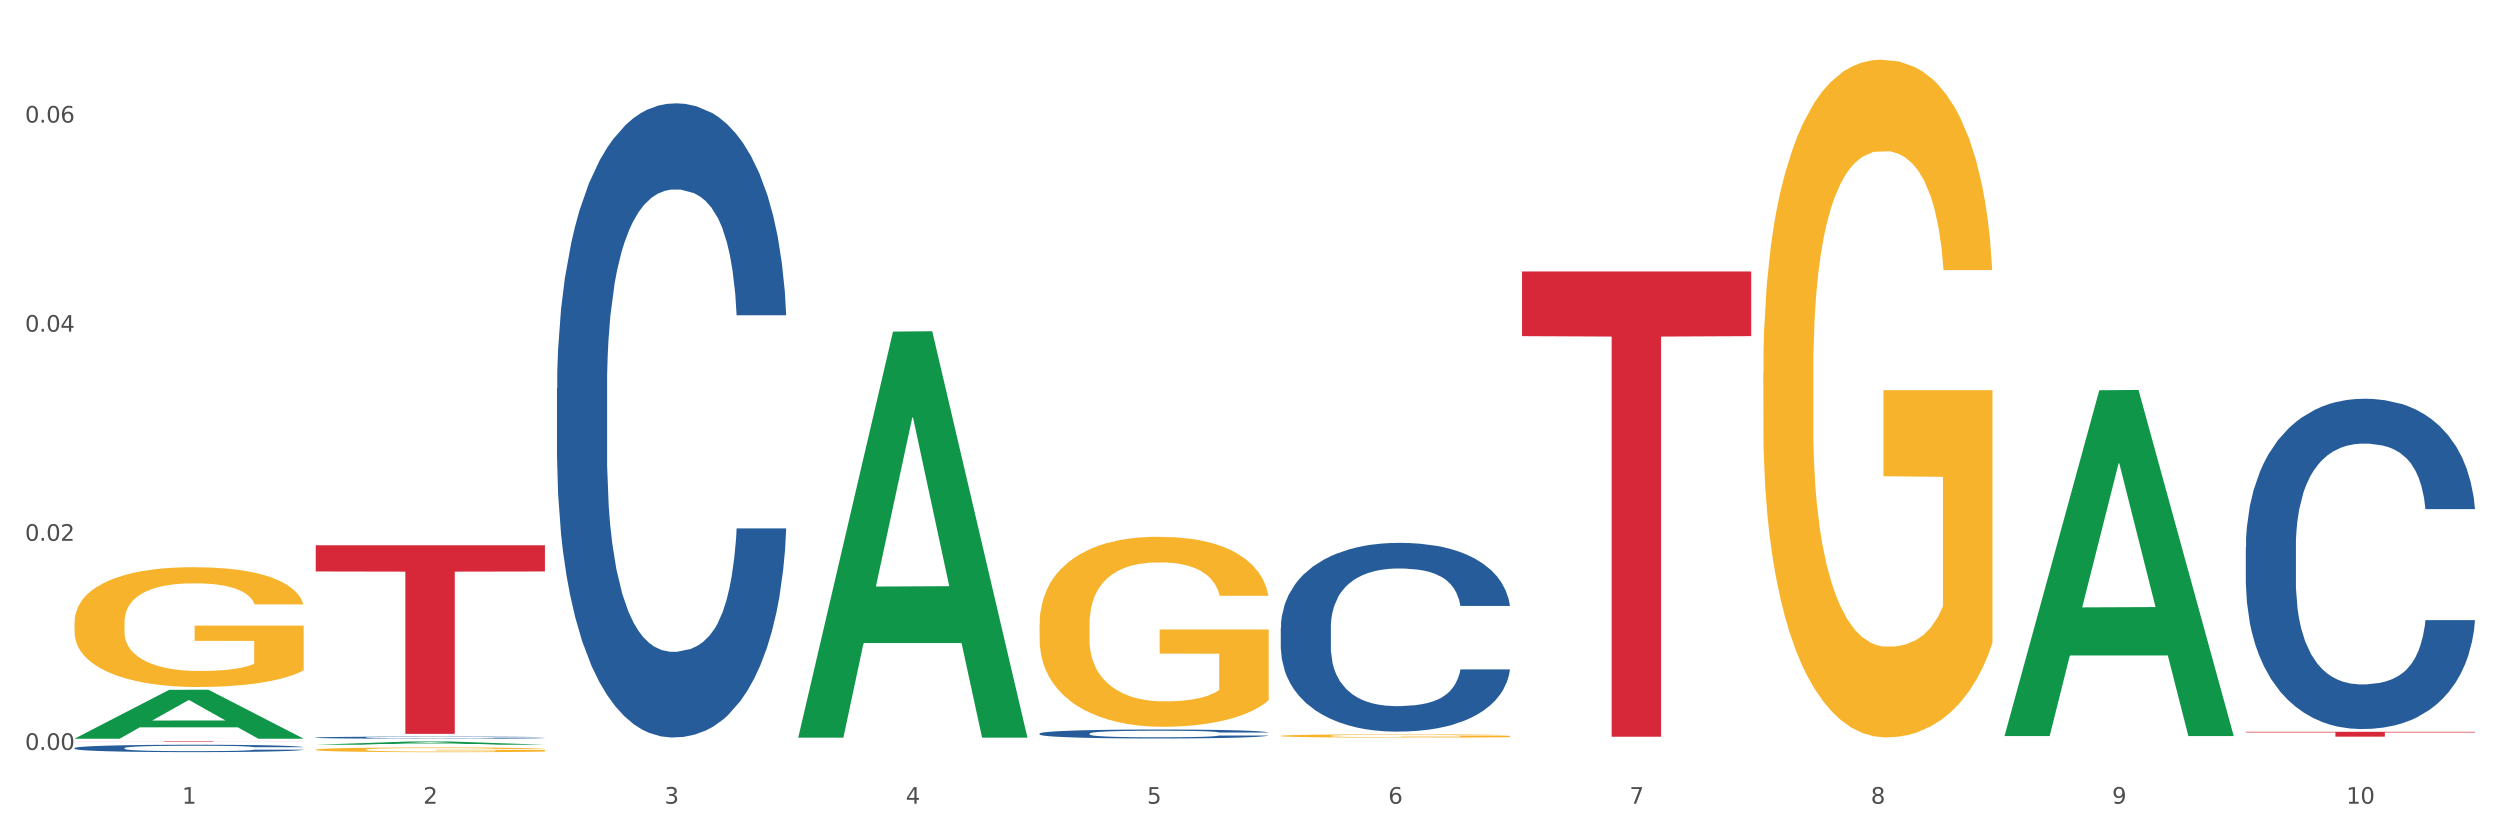 <?xml version="1.0" encoding="utf-8" standalone="no"?>
<!DOCTYPE svg PUBLIC "-//W3C//DTD SVG 1.1//EN"
  "http://www.w3.org/Graphics/SVG/1.1/DTD/svg11.dtd">
<svg xmlns:xlink="http://www.w3.org/1999/xlink" width="1080pt" height="360pt" viewBox="0 0 1080 360" xmlns="http://www.w3.org/2000/svg" version="1.1">
 <rect x="0" y="0" width="1080" height="360" fill="#333333" stroke="none"/>
 <defs>
  <style type="text/css">*{stroke-linejoin: round; stroke-linecap: butt}</style>
 </defs>
 <g id="figure_1">
  <g id="patch_1">
   <path d="M 0 360 
L 1080 360 
L 1080 0 
L 0 0 
z
" style="fill: #ffffff; stroke: #ffffff; stroke-linejoin: miter"/>
  </g>
  <g id="axes_1">
   <g id="matplotlib.axis_1">
    <g id="xtick_1">
     <g id="text_1">
      <!-- 1 -->
      <g style="fill: #4d4d4d" transform="translate(78.627 347.204) scale(0.096 -0.096)">
       <defs>
        <path id="DejaVuSans-31" d="M 794 531 
L 1825 531 
L 1825 4091 
L 703 3866 
L 703 4441 
L 1819 4666 
L 2450 4666 
L 2450 531 
L 3481 531 
L 3481 0 
L 794 0 
L 794 531 
z
" transform="scale(0.016)"/>
       </defs>
       <use xlink:href="#DejaVuSans-31"/>
      </g>
     </g>
    </g>
    <g id="xtick_2">
     <g id="text_2">
      <!-- 2 -->
      <g style="fill: #4d4d4d" transform="translate(182.851 347.204) scale(0.096 -0.096)">
       <defs>
        <path id="DejaVuSans-32" d="M 1228 531 
L 3431 531 
L 3431 0 
L 469 0 
L 469 531 
Q 828 903 1448 1529 
Q 2069 2156 2228 2338 
Q 2531 2678 2651 2914 
Q 2772 3150 2772 3378 
Q 2772 3750 2511 3984 
Q 2250 4219 1831 4219 
Q 1534 4219 1204 4116 
Q 875 4013 500 3803 
L 500 4441 
Q 881 4594 1212 4672 
Q 1544 4750 1819 4750 
Q 2544 4750 2975 4387 
Q 3406 4025 3406 3419 
Q 3406 3131 3298 2873 
Q 3191 2616 2906 2266 
Q 2828 2175 2409 1742 
Q 1991 1309 1228 531 
z
" transform="scale(0.016)"/>
       </defs>
       <use xlink:href="#DejaVuSans-32"/>
      </g>
     </g>
    </g>
    <g id="xtick_3">
     <g id="text_3">
      <!-- 3 -->
      <g style="fill: #4d4d4d" transform="translate(287.074 347.204) scale(0.096 -0.096)">
       <defs>
        <path id="DejaVuSans-33" d="M 2597 2516 
Q 3050 2419 3304 2112 
Q 3559 1806 3559 1356 
Q 3559 666 3084 287 
Q 2609 -91 1734 -91 
Q 1441 -91 1130 -33 
Q 819 25 488 141 
L 488 750 
Q 750 597 1062 519 
Q 1375 441 1716 441 
Q 2309 441 2620 675 
Q 2931 909 2931 1356 
Q 2931 1769 2642 2001 
Q 2353 2234 1838 2234 
L 1294 2234 
L 1294 2753 
L 1863 2753 
Q 2328 2753 2575 2939 
Q 2822 3125 2822 3475 
Q 2822 3834 2567 4026 
Q 2313 4219 1838 4219 
Q 1578 4219 1281 4162 
Q 984 4106 628 3988 
L 628 4550 
Q 988 4650 1302 4700 
Q 1616 4750 1894 4750 
Q 2613 4750 3031 4423 
Q 3450 4097 3450 3541 
Q 3450 3153 3228 2886 
Q 3006 2619 2597 2516 
z
" transform="scale(0.016)"/>
       </defs>
       <use xlink:href="#DejaVuSans-33"/>
      </g>
     </g>
    </g>
    <g id="xtick_4">
     <g id="text_4">
      <!-- 4 -->
      <g style="fill: #4d4d4d" transform="translate(391.298 347.204) scale(0.096 -0.096)">
       <defs>
        <path id="DejaVuSans-34" d="M 2419 4116 
L 825 1625 
L 2419 1625 
L 2419 4116 
z
M 2253 4666 
L 3047 4666 
L 3047 1625 
L 3713 1625 
L 3713 1100 
L 3047 1100 
L 3047 0 
L 2419 0 
L 2419 1100 
L 313 1100 
L 313 1709 
L 2253 4666 
z
" transform="scale(0.016)"/>
       </defs>
       <use xlink:href="#DejaVuSans-34"/>
      </g>
     </g>
    </g>
    <g id="xtick_5">
     <g id="text_5">
      <!-- 5 -->
      <g style="fill: #4d4d4d" transform="translate(495.522 347.204) scale(0.096 -0.096)">
       <defs>
        <path id="DejaVuSans-35" d="M 691 4666 
L 3169 4666 
L 3169 4134 
L 1269 4134 
L 1269 2991 
Q 1406 3038 1543 3061 
Q 1681 3084 1819 3084 
Q 2600 3084 3056 2656 
Q 3513 2228 3513 1497 
Q 3513 744 3044 326 
Q 2575 -91 1722 -91 
Q 1428 -91 1123 -41 
Q 819 9 494 109 
L 494 744 
Q 775 591 1075 516 
Q 1375 441 1709 441 
Q 2250 441 2565 725 
Q 2881 1009 2881 1497 
Q 2881 1984 2565 2268 
Q 2250 2553 1709 2553 
Q 1456 2553 1204 2497 
Q 953 2441 691 2322 
L 691 4666 
z
" transform="scale(0.016)"/>
       </defs>
       <use xlink:href="#DejaVuSans-35"/>
      </g>
     </g>
    </g>
    <g id="xtick_6">
     <g id="text_6">
      <!-- 6 -->
      <g style="fill: #4d4d4d" transform="translate(599.745 347.204) scale(0.096 -0.096)">
       <defs>
        <path id="DejaVuSans-36" d="M 2113 2584 
Q 1688 2584 1439 2293 
Q 1191 2003 1191 1497 
Q 1191 994 1439 701 
Q 1688 409 2113 409 
Q 2538 409 2786 701 
Q 3034 994 3034 1497 
Q 3034 2003 2786 2293 
Q 2538 2584 2113 2584 
z
M 3366 4563 
L 3366 3988 
Q 3128 4100 2886 4159 
Q 2644 4219 2406 4219 
Q 1781 4219 1451 3797 
Q 1122 3375 1075 2522 
Q 1259 2794 1537 2939 
Q 1816 3084 2150 3084 
Q 2853 3084 3261 2657 
Q 3669 2231 3669 1497 
Q 3669 778 3244 343 
Q 2819 -91 2113 -91 
Q 1303 -91 875 529 
Q 447 1150 447 2328 
Q 447 3434 972 4092 
Q 1497 4750 2381 4750 
Q 2619 4750 2861 4703 
Q 3103 4656 3366 4563 
z
" transform="scale(0.016)"/>
       </defs>
       <use xlink:href="#DejaVuSans-36"/>
      </g>
     </g>
    </g>
    <g id="xtick_7">
     <g id="text_7">
      <!-- 7 -->
      <g style="fill: #4d4d4d" transform="translate(703.969 347.204) scale(0.096 -0.096)">
       <defs>
        <path id="DejaVuSans-37" d="M 525 4666 
L 3525 4666 
L 3525 4397 
L 1831 0 
L 1172 0 
L 2766 4134 
L 525 4134 
L 525 4666 
z
" transform="scale(0.016)"/>
       </defs>
       <use xlink:href="#DejaVuSans-37"/>
      </g>
     </g>
    </g>
    <g id="xtick_8">
     <g id="text_8">
      <!-- 8 -->
      <g style="fill: #4d4d4d" transform="translate(808.193 347.204) scale(0.096 -0.096)">
       <defs>
        <path id="DejaVuSans-38" d="M 2034 2216 
Q 1584 2216 1326 1975 
Q 1069 1734 1069 1313 
Q 1069 891 1326 650 
Q 1584 409 2034 409 
Q 2484 409 2743 651 
Q 3003 894 3003 1313 
Q 3003 1734 2745 1975 
Q 2488 2216 2034 2216 
z
M 1403 2484 
Q 997 2584 770 2862 
Q 544 3141 544 3541 
Q 544 4100 942 4425 
Q 1341 4750 2034 4750 
Q 2731 4750 3128 4425 
Q 3525 4100 3525 3541 
Q 3525 3141 3298 2862 
Q 3072 2584 2669 2484 
Q 3125 2378 3379 2068 
Q 3634 1759 3634 1313 
Q 3634 634 3220 271 
Q 2806 -91 2034 -91 
Q 1263 -91 848 271 
Q 434 634 434 1313 
Q 434 1759 690 2068 
Q 947 2378 1403 2484 
z
M 1172 3481 
Q 1172 3119 1398 2916 
Q 1625 2713 2034 2713 
Q 2441 2713 2670 2916 
Q 2900 3119 2900 3481 
Q 2900 3844 2670 4047 
Q 2441 4250 2034 4250 
Q 1625 4250 1398 4047 
Q 1172 3844 1172 3481 
z
" transform="scale(0.016)"/>
       </defs>
       <use xlink:href="#DejaVuSans-38"/>
      </g>
     </g>
    </g>
    <g id="xtick_9">
     <g id="text_9">
      <!-- 9 -->
      <g style="fill: #4d4d4d" transform="translate(912.416 347.204) scale(0.096 -0.096)">
       <defs>
        <path id="DejaVuSans-39" d="M 703 97 
L 703 672 
Q 941 559 1184 500 
Q 1428 441 1663 441 
Q 2288 441 2617 861 
Q 2947 1281 2994 2138 
Q 2813 1869 2534 1725 
Q 2256 1581 1919 1581 
Q 1219 1581 811 2004 
Q 403 2428 403 3163 
Q 403 3881 828 4315 
Q 1253 4750 1959 4750 
Q 2769 4750 3195 4129 
Q 3622 3509 3622 2328 
Q 3622 1225 3098 567 
Q 2575 -91 1691 -91 
Q 1453 -91 1209 -44 
Q 966 3 703 97 
z
M 1959 2075 
Q 2384 2075 2632 2365 
Q 2881 2656 2881 3163 
Q 2881 3666 2632 3958 
Q 2384 4250 1959 4250 
Q 1534 4250 1286 3958 
Q 1038 3666 1038 3163 
Q 1038 2656 1286 2365 
Q 1534 2075 1959 2075 
z
" transform="scale(0.016)"/>
       </defs>
       <use xlink:href="#DejaVuSans-39"/>
      </g>
     </g>
    </g>
    <g id="xtick_10">
     <g id="text_10">
      <!-- 10 -->
      <g style="fill: #4d4d4d" transform="translate(1013.586 347.204) scale(0.096 -0.096)">
       <defs>
        <path id="DejaVuSans-30" d="M 2034 4250 
Q 1547 4250 1301 3770 
Q 1056 3291 1056 2328 
Q 1056 1369 1301 889 
Q 1547 409 2034 409 
Q 2525 409 2770 889 
Q 3016 1369 3016 2328 
Q 3016 3291 2770 3770 
Q 2525 4250 2034 4250 
z
M 2034 4750 
Q 2819 4750 3233 4129 
Q 3647 3509 3647 2328 
Q 3647 1150 3233 529 
Q 2819 -91 2034 -91 
Q 1250 -91 836 529 
Q 422 1150 422 2328 
Q 422 3509 836 4129 
Q 1250 4750 2034 4750 
z
" transform="scale(0.016)"/>
       </defs>
       <use xlink:href="#DejaVuSans-31"/>
       <use xlink:href="#DejaVuSans-30" transform="translate(63.623 0)"/>
      </g>
     </g>
    </g>
    <g id="xtick_11"/>
    <g id="xtick_12"/>
    <g id="xtick_13"/>
    <g id="xtick_14"/>
    <g id="xtick_15"/>
    <g id="xtick_16"/>
    <g id="xtick_17"/>
    <g id="xtick_18"/>
    <g id="xtick_19"/>
   </g>
   <g id="matplotlib.axis_2">
    <g id="ytick_1">
     <g id="text_11">
      <!-- 0.00 -->
      <g style="fill: #4d4d4d" transform="translate(10.8 323.956) scale(0.096 -0.096)">
       <defs>
        <path id="DejaVuSans-2e" d="M 684 794 
L 1344 794 
L 1344 0 
L 684 0 
L 684 794 
z
" transform="scale(0.016)"/>
       </defs>
       <use xlink:href="#DejaVuSans-30"/>
       <use xlink:href="#DejaVuSans-2e" transform="translate(63.623 0)"/>
       <use xlink:href="#DejaVuSans-30" transform="translate(95.41 0)"/>
       <use xlink:href="#DejaVuSans-30" transform="translate(159.033 0)"/>
      </g>
     </g>
    </g>
    <g id="ytick_2">
     <g id="text_12">
      <!-- 0.02 -->
      <g style="fill: #4d4d4d" transform="translate(10.8 233.623) scale(0.096 -0.096)">
       <use xlink:href="#DejaVuSans-30"/>
       <use xlink:href="#DejaVuSans-2e" transform="translate(63.623 0)"/>
       <use xlink:href="#DejaVuSans-30" transform="translate(95.41 0)"/>
       <use xlink:href="#DejaVuSans-32" transform="translate(159.033 0)"/>
      </g>
     </g>
    </g>
    <g id="ytick_3">
     <g id="text_13">
      <!-- 0.04 -->
      <g style="fill: #4d4d4d" transform="translate(10.8 143.291) scale(0.096 -0.096)">
       <use xlink:href="#DejaVuSans-30"/>
       <use xlink:href="#DejaVuSans-2e" transform="translate(63.623 0)"/>
       <use xlink:href="#DejaVuSans-30" transform="translate(95.41 0)"/>
       <use xlink:href="#DejaVuSans-34" transform="translate(159.033 0)"/>
      </g>
     </g>
    </g>
    <g id="ytick_4">
     <g id="text_14">
      <!-- 0.06 -->
      <g style="fill: #4d4d4d" transform="translate(10.8 52.958) scale(0.096 -0.096)">
       <use xlink:href="#DejaVuSans-30"/>
       <use xlink:href="#DejaVuSans-2e" transform="translate(63.623 0)"/>
       <use xlink:href="#DejaVuSans-30" transform="translate(95.41 0)"/>
       <use xlink:href="#DejaVuSans-36" transform="translate(159.033 0)"/>
      </g>
     </g>
    </g>
    <g id="ytick_5"/>
    <g id="ytick_6"/>
    <g id="ytick_7"/>
   </g>
   <g id="PolyCollection_1">
    <path d="M 32.175 319.09 
L 32.277 319.071 
L 73.107 297.988 
L 90.051 297.968 
L 131.187 319.13 
L 111.589 319.13 
L 102.709 314.202 
L 60.552 314.202 
L 60.246 314.282 
L 51.671 319.13 
L 32.175 319.13 
L 32.175 319.09 
L 65.86 311.261 
L 97.401 311.242 
L 81.783 302.479 
L 81.579 302.439 
L 81.375 302.499 
L 65.758 311.242 
L 65.86 311.261 
L 32.175 319.09 
z
" clip-path="url(#pe47a6aa30e)" style="fill: #109648"/>
    <path d="M 449.069 316.891 
L 449.187 316.888 
L 449.187 316.789 
L 449.538 316.655 
L 450.825 316.407 
L 452.464 316.22 
L 455.272 316.001 
L 456.794 315.909 
L 458.783 315.807 
L 462.88 315.641 
L 467.561 315.499 
L 470.838 315.422 
L 473.296 315.372 
L 478.797 315.284 
L 481.957 315.245 
L 485.234 315.213 
L 488.042 315.192 
L 492.724 315.167 
L 496.469 315.157 
L 500.799 315.153 
L 504.427 315.157 
L 509.226 315.171 
L 516.248 315.213 
L 518.94 315.238 
L 522.568 315.28 
L 526.313 315.337 
L 529.356 315.393 
L 532.867 315.475 
L 536.495 315.581 
L 540.006 315.715 
L 542.464 315.838 
L 544.454 315.969 
L 546.209 316.128 
L 547.497 316.301 
L 548.082 316.446 
L 526.664 316.446 
L 526.079 316.315 
L 524.909 316.174 
L 523.738 316.079 
L 522.451 316.001 
L 520.461 315.913 
L 518.706 315.856 
L 515.78 315.789 
L 513.088 315.747 
L 510.864 315.722 
L 508.173 315.701 
L 502.438 315.679 
L 498.342 315.679 
L 495.767 315.687 
L 492.607 315.704 
L 489.915 315.729 
L 486.755 315.771 
L 484.297 315.817 
L 481.84 315.877 
L 480.435 315.92 
L 478.328 315.997 
L 476.924 316.061 
L 475.051 316.171 
L 473.998 316.248 
L 472.126 316.45 
L 471.306 316.598 
L 470.955 316.7 
L 470.721 316.814 
L 470.721 317.365 
L 471.423 317.612 
L 472.009 317.718 
L 472.945 317.838 
L 474.7 317.994 
L 477.275 318.145 
L 479.967 318.255 
L 482.191 318.322 
L 484.297 318.372 
L 486.404 318.41 
L 488.979 318.446 
L 491.085 318.467 
L 494.245 318.488 
L 497.991 318.499 
L 500.916 318.499 
L 506.885 318.481 
L 509.577 318.463 
L 512.152 318.439 
L 514.961 318.4 
L 517.184 318.357 
L 518.472 318.326 
L 520.578 318.259 
L 522.217 318.188 
L 523.621 318.107 
L 524.558 318.036 
L 525.611 317.93 
L 526.43 317.81 
L 526.664 317.746 
L 548.082 317.746 
L 547.614 317.873 
L 546.795 317.997 
L 545.156 318.163 
L 543.869 318.259 
L 541.879 318.375 
L 539.772 318.474 
L 536.846 318.584 
L 534.155 318.665 
L 531.346 318.736 
L 528.303 318.799 
L 522.802 318.887 
L 520.813 318.912 
L 516.599 318.955 
L 513.322 318.979 
L 508.524 319.004 
L 503.608 319.018 
L 498.459 319.022 
L 493.894 319.015 
L 488.862 318.993 
L 485.702 318.972 
L 482.191 318.94 
L 478.094 318.891 
L 474.232 318.831 
L 470.604 318.76 
L 467.21 318.679 
L 464.05 318.587 
L 459.954 318.435 
L 456.911 318.287 
L 454.687 318.149 
L 453.166 318.032 
L 451.644 317.884 
L 450.825 317.782 
L 449.538 317.534 
L 449.069 317.305 
L 449.069 316.891 
z
" clip-path="url(#pe47a6aa30e)" style="fill: #255c99"/>
    <path d="M 240.622 167.731 
L 240.739 167.481 
L 240.739 160.475 
L 241.09 150.967 
L 242.378 133.453 
L 244.016 120.192 
L 246.825 104.679 
L 248.347 98.173 
L 250.336 90.917 
L 254.432 79.158 
L 259.114 69.149 
L 262.391 63.645 
L 264.849 60.142 
L 270.349 53.887 
L 273.509 51.134 
L 276.786 48.883 
L 279.595 47.381 
L 284.277 45.63 
L 288.022 44.879 
L 292.352 44.629 
L 295.98 44.879 
L 300.779 45.88 
L 307.801 48.883 
L 310.493 50.634 
L 314.121 53.636 
L 317.866 57.64 
L 320.909 61.643 
L 324.42 67.398 
L 328.048 74.904 
L 331.559 84.412 
L 334.017 93.169 
L 336.007 102.427 
L 337.762 113.686 
L 339.049 125.946 
L 339.635 136.205 
L 318.217 136.205 
L 317.632 126.947 
L 316.462 116.939 
L 315.291 110.183 
L 314.004 104.679 
L 312.014 98.424 
L 310.259 94.42 
L 307.333 89.666 
L 304.641 86.664 
L 302.417 84.912 
L 299.725 83.411 
L 293.991 81.91 
L 289.894 81.91 
L 287.32 82.41 
L 284.16 83.661 
L 281.468 85.413 
L 278.308 88.415 
L 275.85 91.668 
L 273.392 95.921 
L 271.988 98.924 
L 269.881 104.429 
L 268.477 108.932 
L 266.604 116.689 
L 265.551 122.193 
L 263.678 136.455 
L 262.859 146.964 
L 262.508 154.22 
L 262.274 162.226 
L 262.274 201.259 
L 262.976 218.773 
L 263.561 226.28 
L 264.498 234.787 
L 266.253 245.796 
L 268.828 256.555 
L 271.52 264.311 
L 273.743 269.065 
L 275.85 272.568 
L 277.957 275.32 
L 280.532 277.822 
L 282.638 279.323 
L 285.798 280.825 
L 289.543 281.575 
L 292.469 281.575 
L 298.438 280.324 
L 301.13 279.073 
L 303.705 277.322 
L 306.513 274.57 
L 308.737 271.567 
L 310.025 269.315 
L 312.131 264.561 
L 313.77 259.557 
L 315.174 253.802 
L 316.11 248.798 
L 317.164 241.292 
L 317.983 232.785 
L 318.217 228.281 
L 339.635 228.281 
L 339.167 237.289 
L 338.347 246.046 
L 336.709 257.806 
L 335.421 264.561 
L 333.432 272.818 
L 331.325 279.824 
L 328.399 287.58 
L 325.707 293.335 
L 322.899 298.339 
L 319.856 302.843 
L 314.355 309.098 
L 312.365 310.85 
L 308.152 313.852 
L 304.875 315.604 
L 300.077 317.355 
L 295.161 318.356 
L 290.011 318.606 
L 285.447 318.106 
L 280.414 316.604 
L 277.254 315.103 
L 273.743 312.851 
L 269.647 309.348 
L 265.785 305.095 
L 262.157 300.091 
L 258.763 294.336 
L 255.603 287.831 
L 251.507 277.072 
L 248.464 266.563 
L 246.24 256.805 
L 244.718 248.548 
L 243.197 238.039 
L 242.378 230.783 
L 241.09 213.269 
L 240.622 197.005 
L 240.622 167.731 
z
" clip-path="url(#pe47a6aa30e)" style="fill: #255c99"/>
    <path d="M 136.399 318.624 
L 136.516 318.623 
L 136.516 318.599 
L 136.867 318.568 
L 138.154 318.509 
L 139.793 318.464 
L 142.602 318.412 
L 144.123 318.39 
L 146.113 318.366 
L 150.209 318.327 
L 154.89 318.293 
L 158.167 318.275 
L 160.625 318.263 
L 166.126 318.242 
L 169.286 318.233 
L 172.563 318.225 
L 175.372 318.22 
L 180.053 318.214 
L 183.798 318.212 
L 188.129 318.211 
L 191.757 318.212 
L 196.555 318.215 
L 203.577 318.225 
L 206.269 318.231 
L 209.897 318.241 
L 213.642 318.254 
L 216.685 318.268 
L 220.196 318.287 
L 223.824 318.312 
L 227.336 318.344 
L 229.793 318.374 
L 231.783 318.405 
L 233.538 318.442 
L 234.826 318.484 
L 235.411 318.518 
L 213.993 318.518 
L 213.408 318.487 
L 212.238 318.453 
L 211.068 318.431 
L 209.78 318.412 
L 207.791 318.391 
L 206.035 318.378 
L 203.109 318.362 
L 200.417 318.352 
L 198.194 318.346 
L 195.502 318.341 
L 189.767 318.336 
L 185.671 318.336 
L 183.096 318.337 
L 179.936 318.342 
L 177.244 318.348 
L 174.084 318.358 
L 171.626 318.369 
L 169.169 318.383 
L 167.764 318.393 
L 165.658 318.411 
L 164.253 318.426 
L 162.381 318.453 
L 161.327 318.471 
L 159.455 318.519 
L 158.635 318.554 
L 158.284 318.578 
L 158.05 318.605 
L 158.05 318.736 
L 158.752 318.795 
L 159.338 318.82 
L 160.274 318.849 
L 162.029 318.886 
L 164.604 318.922 
L 167.296 318.948 
L 169.52 318.964 
L 171.626 318.976 
L 173.733 318.985 
L 176.308 318.993 
L 178.415 318.998 
L 181.575 319.003 
L 185.32 319.006 
L 188.246 319.006 
L 194.214 319.002 
L 196.906 318.997 
L 199.481 318.992 
L 202.29 318.982 
L 204.514 318.972 
L 205.801 318.965 
L 207.908 318.949 
L 209.546 318.932 
L 210.951 318.913 
L 211.887 318.896 
L 212.94 318.871 
L 213.759 318.842 
L 213.993 318.827 
L 235.411 318.827 
L 234.943 318.857 
L 234.124 318.887 
L 232.485 318.926 
L 231.198 318.949 
L 229.208 318.976 
L 227.102 319 
L 224.176 319.026 
L 221.484 319.045 
L 218.675 319.062 
L 215.632 319.077 
L 210.131 319.098 
L 208.142 319.104 
L 203.928 319.114 
L 200.651 319.12 
L 195.853 319.126 
L 190.937 319.129 
L 185.788 319.13 
L 181.223 319.128 
L 176.191 319.123 
L 173.031 319.118 
L 169.52 319.111 
L 165.424 319.099 
L 161.561 319.085 
L 157.933 319.068 
L 154.539 319.049 
L 151.379 319.027 
L 147.283 318.991 
L 144.24 318.955 
L 142.016 318.923 
L 140.495 318.895 
L 138.973 318.86 
L 138.154 318.835 
L 136.867 318.777 
L 136.399 318.722 
L 136.399 318.624 
z
" clip-path="url(#pe47a6aa30e)" style="fill: #255c99"/>
    <path d="M 32.175 268.948 
L 32.292 268.9 
L 32.292 267.199 
L 32.526 265.733 
L 33.695 262.188 
L 35.448 259.257 
L 36.734 257.697 
L 38.02 256.421 
L 39.54 255.145 
L 41.41 253.821 
L 44.8 251.883 
L 46.904 250.89 
L 49.476 249.85 
L 54.152 248.338 
L 57.542 247.487 
L 61.049 246.778 
L 66.777 245.927 
L 70.517 245.549 
L 74.492 245.265 
L 79.285 245.076 
L 82.909 245.029 
L 90.858 245.171 
L 97.638 245.596 
L 100.911 245.927 
L 105.119 246.494 
L 107.34 246.872 
L 110.964 247.629 
L 114.705 248.621 
L 117.277 249.472 
L 121.134 251.08 
L 124.057 252.687 
L 126.745 254.672 
L 128.148 256.043 
L 129.2 257.319 
L 130.135 258.785 
L 131.071 261.101 
L 110.029 261.101 
L 109.211 259.446 
L 107.925 257.886 
L 106.054 256.374 
L 104.418 255.428 
L 101.612 254.247 
L 99.041 253.49 
L 96.352 252.923 
L 93.079 252.45 
L 90.507 252.214 
L 86.883 252.025 
L 79.752 252.072 
L 74.96 252.45 
L 71.686 252.923 
L 69.582 253.348 
L 67.712 253.821 
L 65.608 254.483 
L 63.153 255.476 
L 61.399 256.374 
L 59.646 257.508 
L 58.243 258.643 
L 56.957 259.966 
L 55.905 261.384 
L 55.087 262.85 
L 54.386 264.646 
L 53.801 267.624 
L 53.801 274.1 
L 54.035 275.566 
L 54.619 277.504 
L 55.321 278.969 
L 56.49 280.718 
L 57.542 281.9 
L 59.529 283.601 
L 61.75 285.02 
L 63.504 285.918 
L 65.257 286.674 
L 68.296 287.714 
L 71.686 288.565 
L 74.609 289.085 
L 78.583 289.558 
L 81.272 289.747 
L 83.61 289.841 
L 89.338 289.841 
L 93.429 289.699 
L 97.988 289.368 
L 101.495 288.943 
L 104.418 288.423 
L 107.691 287.572 
L 109.795 286.769 
L 109.795 276.889 
L 84.078 276.842 
L 84.078 270.271 
L 131.187 270.271 
L 131.187 289.558 
L 129.2 290.55 
L 126.979 291.448 
L 124.641 292.252 
L 121.134 293.245 
L 116.926 294.19 
L 113.185 294.852 
L 109.211 295.419 
L 104.535 295.939 
L 98.456 296.412 
L 94.715 296.601 
L 90.039 296.743 
L 84.545 296.79 
L 79.752 296.695 
L 75.076 296.459 
L 70.167 296.034 
L 65.374 295.419 
L 61.75 294.805 
L 58.126 294.048 
L 54.269 293.056 
L 51.229 292.11 
L 48.891 291.259 
L 46.32 290.172 
L 43.514 288.754 
L 41.41 287.478 
L 39.54 286.154 
L 37.552 284.452 
L 36.15 282.987 
L 34.747 281.143 
L 33.928 279.773 
L 32.993 277.645 
L 32.292 274.667 
L 32.175 268.948 
z
" clip-path="url(#pe47a6aa30e)" style="fill: #f7b32b"/>
    <path d="M 32.175 323.163 
L 32.292 323.16 
L 32.292 323.078 
L 32.643 322.968 
L 33.931 322.764 
L 35.569 322.609 
L 38.378 322.429 
L 39.899 322.353 
L 41.889 322.269 
L 45.985 322.132 
L 50.667 322.015 
L 53.944 321.951 
L 56.401 321.91 
L 61.902 321.837 
L 65.062 321.805 
L 68.339 321.779 
L 71.148 321.762 
L 75.829 321.741 
L 79.575 321.733 
L 83.905 321.73 
L 87.533 321.733 
L 92.331 321.744 
L 99.354 321.779 
L 102.045 321.8 
L 105.674 321.835 
L 109.419 321.881 
L 112.462 321.928 
L 115.973 321.995 
L 119.601 322.082 
L 123.112 322.193 
L 125.57 322.295 
L 127.559 322.403 
L 129.315 322.534 
L 130.602 322.676 
L 131.187 322.796 
L 109.77 322.796 
L 109.185 322.688 
L 108.014 322.571 
L 106.844 322.493 
L 105.557 322.429 
L 103.567 322.356 
L 101.811 322.309 
L 98.886 322.254 
L 96.194 322.219 
L 93.97 322.199 
L 91.278 322.181 
L 85.543 322.164 
L 81.447 322.164 
L 78.872 322.17 
L 75.712 322.184 
L 73.021 322.204 
L 69.861 322.239 
L 67.403 322.277 
L 64.945 322.327 
L 63.541 322.362 
L 61.434 322.426 
L 60.03 322.478 
L 58.157 322.569 
L 57.104 322.633 
L 55.231 322.799 
L 54.412 322.921 
L 54.061 323.006 
L 53.827 323.099 
L 53.827 323.553 
L 54.529 323.757 
L 55.114 323.844 
L 56.05 323.943 
L 57.806 324.072 
L 60.381 324.197 
L 63.072 324.287 
L 65.296 324.342 
L 67.403 324.383 
L 69.509 324.415 
L 72.084 324.444 
L 74.191 324.462 
L 77.351 324.479 
L 81.096 324.488 
L 84.022 324.488 
L 89.991 324.474 
L 92.683 324.459 
L 95.257 324.439 
L 98.066 324.407 
L 100.29 324.372 
L 101.577 324.345 
L 103.684 324.29 
L 105.322 324.232 
L 106.727 324.165 
L 107.663 324.107 
L 108.717 324.019 
L 109.536 323.92 
L 109.77 323.868 
L 131.187 323.868 
L 130.719 323.973 
L 129.9 324.074 
L 128.262 324.211 
L 126.974 324.29 
L 124.985 324.386 
L 122.878 324.468 
L 119.952 324.558 
L 117.26 324.625 
L 114.451 324.683 
L 111.408 324.736 
L 105.908 324.809 
L 103.918 324.829 
L 99.705 324.864 
L 96.428 324.884 
L 91.629 324.905 
L 86.714 324.916 
L 81.564 324.919 
L 77 324.913 
L 71.967 324.896 
L 68.807 324.878 
L 65.296 324.852 
L 61.2 324.811 
L 57.338 324.762 
L 53.71 324.704 
L 50.316 324.637 
L 47.156 324.561 
L 43.059 324.436 
L 40.016 324.313 
L 37.793 324.2 
L 36.271 324.104 
L 34.75 323.981 
L 33.931 323.897 
L 32.643 323.693 
L 32.175 323.504 
L 32.175 323.163 
z
" clip-path="url(#pe47a6aa30e)" style="fill: #255c99"/>
    <path d="M 32.175 320.308 
L 131.187 320.308 
L 131.187 320.342 
L 92.239 320.342 
L 92.239 320.552 
L 70.888 320.552 
L 70.888 320.342 
L 32.175 320.342 
L 32.175 320.309 
L 32.175 320.308 
z
" clip-path="url(#pe47a6aa30e)" style="fill: #d62839"/>
    <path d="M 136.399 235.55 
L 235.411 235.55 
L 235.411 246.874 
L 196.463 246.95 
L 196.463 317.033 
L 175.112 317.033 
L 175.112 246.95 
L 136.399 246.874 
L 136.399 235.627 
L 136.399 235.55 
z
" clip-path="url(#pe47a6aa30e)" style="fill: #d62839"/>
    <path d="M 657.517 117.281 
L 756.529 117.281 
L 756.529 145.211 
L 717.581 145.4 
L 717.581 318.26 
L 696.23 318.26 
L 696.23 145.4 
L 657.517 145.211 
L 657.517 117.47 
L 657.517 117.281 
z
" clip-path="url(#pe47a6aa30e)" style="fill: #d62839"/>
    <path d="M 970.188 236.372 
L 970.305 236.242 
L 970.305 232.593 
L 970.656 227.64 
L 971.943 218.518 
L 973.582 211.611 
L 976.39 203.531 
L 977.912 200.143 
L 979.902 196.364 
L 983.998 190.239 
L 988.679 185.026 
L 991.956 182.159 
L 994.414 180.334 
L 999.915 177.076 
L 1003.075 175.643 
L 1006.352 174.47 
L 1009.161 173.688 
L 1013.842 172.776 
L 1017.587 172.385 
L 1021.917 172.254 
L 1025.546 172.385 
L 1030.344 172.906 
L 1037.366 174.47 
L 1040.058 175.382 
L 1043.686 176.946 
L 1047.431 179.031 
L 1050.474 181.116 
L 1053.985 184.113 
L 1057.613 188.023 
L 1061.125 192.975 
L 1063.582 197.536 
L 1065.572 202.358 
L 1067.327 208.223 
L 1068.615 214.608 
L 1069.2 219.952 
L 1047.782 219.952 
L 1047.197 215.13 
L 1046.027 209.917 
L 1044.857 206.398 
L 1043.569 203.531 
L 1041.58 200.273 
L 1039.824 198.188 
L 1036.898 195.712 
L 1034.206 194.148 
L 1031.983 193.236 
L 1029.291 192.454 
L 1023.556 191.672 
L 1019.46 191.672 
L 1016.885 191.933 
L 1013.725 192.584 
L 1011.033 193.497 
L 1007.873 195.06 
L 1005.415 196.755 
L 1002.958 198.97 
L 1001.553 200.534 
L 999.447 203.401 
L 998.042 205.747 
L 996.17 209.787 
L 995.116 212.654 
L 993.244 220.082 
L 992.424 225.555 
L 992.073 229.335 
L 991.839 233.505 
L 991.839 253.835 
L 992.541 262.957 
L 993.127 266.867 
L 994.063 271.298 
L 995.818 277.032 
L 998.393 282.636 
L 1001.085 286.676 
L 1003.309 289.152 
L 1005.415 290.976 
L 1007.522 292.41 
L 1010.097 293.713 
L 1012.203 294.495 
L 1015.363 295.277 
L 1019.109 295.668 
L 1022.035 295.668 
L 1028.003 295.016 
L 1030.695 294.364 
L 1033.27 293.452 
L 1036.079 292.019 
L 1038.303 290.455 
L 1039.59 289.282 
L 1041.697 286.806 
L 1043.335 284.2 
L 1044.739 281.202 
L 1045.676 278.596 
L 1046.729 274.686 
L 1047.548 270.255 
L 1047.782 267.909 
L 1069.2 267.909 
L 1068.732 272.601 
L 1067.913 277.162 
L 1066.274 283.287 
L 1064.987 286.806 
L 1062.997 291.106 
L 1060.89 294.755 
L 1057.965 298.795 
L 1055.273 301.793 
L 1052.464 304.399 
L 1049.421 306.745 
L 1043.92 310.003 
L 1041.931 310.915 
L 1037.717 312.479 
L 1034.44 313.391 
L 1029.642 314.303 
L 1024.726 314.825 
L 1019.577 314.955 
L 1015.012 314.694 
L 1009.98 313.913 
L 1006.82 313.131 
L 1003.309 311.958 
L 999.212 310.133 
L 995.35 307.918 
L 991.722 305.311 
L 988.328 302.314 
L 985.168 298.926 
L 981.072 293.322 
L 978.029 287.848 
L 975.805 282.766 
L 974.284 278.465 
L 972.762 272.992 
L 971.943 269.213 
L 970.656 260.09 
L 970.188 251.619 
L 970.188 236.372 
z
" clip-path="url(#pe47a6aa30e)" style="fill: #255c99"/>
    <path d="M 970.188 316.133 
L 1069.2 316.133 
L 1069.2 316.424 
L 1030.252 316.426 
L 1030.252 318.228 
L 1008.901 318.228 
L 1008.901 316.426 
L 970.188 316.424 
L 970.188 316.135 
L 970.188 316.133 
z
" clip-path="url(#pe47a6aa30e)" style="fill: #d62839"/>
    <path d="M 761.74 161.073 
L 761.857 160.805 
L 761.857 151.178 
L 762.091 142.888 
L 763.26 122.832 
L 765.013 106.252 
L 766.299 97.427 
L 767.585 90.207 
L 769.105 82.987 
L 770.975 75.499 
L 774.365 64.535 
L 776.469 58.919 
L 779.041 53.036 
L 783.717 44.479 
L 787.107 39.665 
L 790.614 35.654 
L 796.342 30.84 
L 800.083 28.701 
L 804.057 27.097 
L 808.85 26.027 
L 812.474 25.759 
L 820.423 26.562 
L 827.203 28.969 
L 830.476 30.84 
L 834.685 34.049 
L 836.906 36.189 
L 840.529 40.467 
L 844.27 46.083 
L 846.842 50.897 
L 850.7 59.989 
L 853.622 69.081 
L 856.311 80.313 
L 857.713 88.068 
L 858.766 95.288 
L 859.701 103.578 
L 860.636 116.681 
L 839.594 116.681 
L 838.776 107.322 
L 837.49 98.497 
L 835.62 89.94 
L 833.983 84.591 
L 831.178 77.906 
L 828.606 73.627 
L 825.917 70.418 
L 822.644 67.744 
L 820.072 66.407 
L 816.448 65.337 
L 809.318 65.605 
L 804.525 67.744 
L 801.252 70.418 
L 799.148 72.825 
L 797.277 75.499 
L 795.173 79.243 
L 792.718 84.859 
L 790.965 89.94 
L 789.211 96.358 
L 787.809 102.776 
L 786.523 110.263 
L 785.471 118.286 
L 784.652 126.576 
L 783.951 136.738 
L 783.366 153.585 
L 783.366 190.221 
L 783.6 198.511 
L 784.185 209.475 
L 784.886 217.765 
L 786.055 227.659 
L 787.107 234.345 
L 789.094 243.972 
L 791.315 251.994 
L 793.069 257.075 
L 794.822 261.354 
L 797.862 267.237 
L 801.252 272.051 
L 804.174 274.992 
L 808.149 277.666 
L 810.837 278.736 
L 813.175 279.271 
L 818.903 279.271 
L 822.995 278.469 
L 827.554 276.597 
L 831.061 274.19 
L 833.983 271.248 
L 837.256 266.435 
L 839.36 261.889 
L 839.36 205.999 
L 813.643 205.731 
L 813.643 168.56 
L 860.753 168.56 
L 860.753 277.666 
L 858.766 283.282 
L 856.544 288.363 
L 854.206 292.909 
L 850.7 298.525 
L 846.491 303.873 
L 842.751 307.617 
L 838.776 310.826 
L 834.1 313.768 
L 828.021 316.442 
L 824.281 317.512 
L 819.605 318.314 
L 814.111 318.581 
L 809.318 318.046 
L 804.642 316.709 
L 799.732 314.303 
L 794.939 310.826 
L 791.315 307.35 
L 787.692 303.071 
L 783.834 297.455 
L 780.795 292.107 
L 778.457 287.293 
L 775.885 281.143 
L 773.079 273.12 
L 770.975 265.9 
L 769.105 258.412 
L 767.118 248.785 
L 765.715 240.495 
L 764.312 230.066 
L 763.494 222.311 
L 762.559 210.277 
L 761.857 193.43 
L 761.74 161.073 
z
" clip-path="url(#pe47a6aa30e)" style="fill: #f7b32b"/>
    <path d="M 553.293 317.895 
L 553.41 317.894 
L 553.41 317.847 
L 553.644 317.807 
L 554.813 317.71 
L 556.566 317.63 
L 557.852 317.587 
L 559.138 317.552 
L 560.658 317.517 
L 562.528 317.481 
L 565.918 317.427 
L 568.022 317.4 
L 570.594 317.372 
L 575.27 317.33 
L 578.66 317.307 
L 582.167 317.288 
L 587.895 317.264 
L 591.636 317.254 
L 595.61 317.246 
L 600.403 317.241 
L 604.027 317.24 
L 611.976 317.243 
L 618.756 317.255 
L 622.029 317.264 
L 626.237 317.28 
L 628.458 317.29 
L 632.082 317.311 
L 635.823 317.338 
L 638.395 317.361 
L 642.252 317.405 
L 645.175 317.45 
L 647.863 317.504 
L 649.266 317.542 
L 650.318 317.576 
L 651.253 317.617 
L 652.189 317.68 
L 631.147 317.68 
L 630.329 317.635 
L 629.043 317.592 
L 627.173 317.551 
L 625.536 317.525 
L 622.73 317.492 
L 620.159 317.472 
L 617.47 317.456 
L 614.197 317.443 
L 611.625 317.437 
L 608.001 317.431 
L 600.87 317.433 
L 596.078 317.443 
L 592.805 317.456 
L 590.7 317.468 
L 588.83 317.481 
L 586.726 317.499 
L 584.271 317.526 
L 582.518 317.551 
L 580.764 317.582 
L 579.361 317.613 
L 578.075 317.649 
L 577.023 317.688 
L 576.205 317.728 
L 575.504 317.777 
L 574.919 317.859 
L 574.919 318.037 
L 575.153 318.077 
L 575.737 318.13 
L 576.439 318.17 
L 577.608 318.218 
L 578.66 318.25 
L 580.647 318.297 
L 582.868 318.336 
L 584.622 318.36 
L 586.375 318.381 
L 589.415 318.41 
L 592.805 318.433 
L 595.727 318.447 
L 599.702 318.46 
L 602.39 318.465 
L 604.728 318.468 
L 610.456 318.468 
L 614.548 318.464 
L 619.107 318.455 
L 622.613 318.443 
L 625.536 318.429 
L 628.809 318.406 
L 630.913 318.384 
L 630.913 318.113 
L 605.196 318.112 
L 605.196 317.932 
L 652.306 317.932 
L 652.306 318.46 
L 650.318 318.487 
L 648.097 318.512 
L 645.759 318.534 
L 642.252 318.561 
L 638.044 318.587 
L 634.303 318.605 
L 630.329 318.621 
L 625.653 318.635 
L 619.574 318.648 
L 615.833 318.653 
L 611.158 318.657 
L 605.663 318.659 
L 600.87 318.656 
L 596.195 318.649 
L 591.285 318.638 
L 586.492 318.621 
L 582.868 318.604 
L 579.244 318.583 
L 575.387 318.556 
L 572.347 318.53 
L 570.009 318.507 
L 567.438 318.477 
L 564.632 318.438 
L 562.528 318.403 
L 560.658 318.367 
L 558.67 318.32 
L 557.268 318.28 
L 555.865 318.23 
L 555.047 318.192 
L 554.111 318.134 
L 553.41 318.052 
L 553.293 317.895 
z
" clip-path="url(#pe47a6aa30e)" style="fill: #f7b32b"/>
    <path d="M 449.069 269.822 
L 449.186 269.747 
L 449.186 267.048 
L 449.42 264.724 
L 450.589 259.102 
L 452.343 254.454 
L 453.628 251.981 
L 454.914 249.957 
L 456.434 247.933 
L 458.304 245.834 
L 461.694 242.76 
L 463.799 241.186 
L 466.37 239.537 
L 471.046 237.138 
L 474.436 235.789 
L 477.943 234.664 
L 483.671 233.315 
L 487.412 232.715 
L 491.386 232.265 
L 496.179 231.966 
L 499.803 231.891 
L 507.752 232.116 
L 514.532 232.79 
L 517.805 233.315 
L 522.014 234.215 
L 524.235 234.814 
L 527.859 236.014 
L 531.599 237.588 
L 534.171 238.937 
L 538.029 241.486 
L 540.951 244.035 
L 543.64 247.183 
L 545.043 249.357 
L 546.095 251.381 
L 547.03 253.705 
L 547.965 257.378 
L 526.923 257.378 
L 526.105 254.754 
L 524.819 252.281 
L 522.949 249.882 
L 521.312 248.382 
L 518.507 246.508 
L 515.935 245.309 
L 513.246 244.409 
L 509.973 243.66 
L 507.401 243.285 
L 503.778 242.985 
L 496.647 243.06 
L 491.854 243.66 
L 488.581 244.409 
L 486.477 245.084 
L 484.606 245.834 
L 482.502 246.883 
L 480.047 248.457 
L 478.294 249.882 
L 476.54 251.681 
L 475.138 253.48 
L 473.852 255.579 
L 472.8 257.828 
L 471.981 260.152 
L 471.28 263 
L 470.696 267.723 
L 470.696 277.993 
L 470.929 280.317 
L 471.514 283.39 
L 472.215 285.714 
L 473.384 288.488 
L 474.436 290.362 
L 476.424 293.06 
L 478.645 295.309 
L 480.398 296.733 
L 482.152 297.933 
L 485.191 299.582 
L 488.581 300.931 
L 491.503 301.756 
L 495.478 302.506 
L 498.167 302.805 
L 500.505 302.955 
L 506.232 302.955 
L 510.324 302.73 
L 514.883 302.206 
L 518.39 301.531 
L 521.312 300.706 
L 524.585 299.357 
L 526.69 298.083 
L 526.69 282.416 
L 500.972 282.341 
L 500.972 271.921 
L 548.082 271.921 
L 548.082 302.506 
L 546.095 304.08 
L 543.874 305.504 
L 541.536 306.778 
L 538.029 308.353 
L 533.82 309.852 
L 530.08 310.901 
L 526.105 311.801 
L 521.429 312.626 
L 515.351 313.375 
L 511.61 313.675 
L 506.934 313.9 
L 501.44 313.975 
L 496.647 313.825 
L 491.971 313.45 
L 487.061 312.775 
L 482.268 311.801 
L 478.645 310.826 
L 475.021 309.627 
L 471.163 308.053 
L 468.124 306.554 
L 465.786 305.204 
L 463.214 303.48 
L 460.409 301.231 
L 458.304 299.207 
L 456.434 297.108 
L 454.447 294.41 
L 453.044 292.086 
L 451.641 289.162 
L 450.823 286.988 
L 449.888 283.615 
L 449.186 278.892 
L 449.069 269.822 
z
" clip-path="url(#pe47a6aa30e)" style="fill: #f7b32b"/>
    <path d="M 136.399 323.851 
L 136.516 323.849 
L 136.516 323.782 
L 136.749 323.724 
L 137.918 323.585 
L 139.672 323.469 
L 140.958 323.407 
L 142.244 323.357 
L 143.763 323.307 
L 145.634 323.255 
L 149.024 323.178 
L 151.128 323.139 
L 153.699 323.098 
L 158.375 323.038 
L 161.765 323.005 
L 165.272 322.977 
L 171 322.943 
L 174.741 322.928 
L 178.716 322.917 
L 183.508 322.91 
L 187.132 322.908 
L 195.081 322.913 
L 201.861 322.93 
L 205.135 322.943 
L 209.343 322.966 
L 211.564 322.98 
L 215.188 323.01 
L 218.928 323.049 
L 221.5 323.083 
L 225.358 323.146 
L 228.28 323.21 
L 230.969 323.288 
L 232.372 323.342 
L 233.424 323.393 
L 234.359 323.45 
L 235.294 323.542 
L 214.253 323.542 
L 213.434 323.476 
L 212.148 323.415 
L 210.278 323.355 
L 208.641 323.318 
L 205.836 323.271 
L 203.264 323.241 
L 200.576 323.219 
L 197.302 323.2 
L 194.731 323.191 
L 191.107 323.184 
L 183.976 323.186 
L 179.183 323.2 
L 175.91 323.219 
L 173.806 323.236 
L 171.936 323.255 
L 169.831 323.281 
L 167.377 323.32 
L 165.623 323.355 
L 163.87 323.4 
L 162.467 323.445 
L 161.181 323.497 
L 160.129 323.553 
L 159.311 323.611 
L 158.609 323.682 
L 158.025 323.799 
L 158.025 324.054 
L 158.259 324.112 
L 158.843 324.189 
L 159.544 324.247 
L 160.713 324.316 
L 161.765 324.362 
L 163.753 324.429 
L 165.974 324.485 
L 167.727 324.521 
L 169.481 324.55 
L 172.52 324.591 
L 175.91 324.625 
L 178.833 324.646 
L 182.807 324.664 
L 185.496 324.672 
L 187.834 324.675 
L 193.562 324.675 
L 197.653 324.67 
L 202.212 324.657 
L 205.719 324.64 
L 208.641 324.619 
L 211.915 324.586 
L 214.019 324.554 
L 214.019 324.164 
L 188.301 324.163 
L 188.301 323.903 
L 235.411 323.903 
L 235.411 324.664 
L 233.424 324.703 
L 231.203 324.739 
L 228.865 324.77 
L 225.358 324.81 
L 221.15 324.847 
L 217.409 324.873 
L 213.434 324.895 
L 208.758 324.916 
L 202.68 324.935 
L 198.939 324.942 
L 194.263 324.948 
L 188.769 324.95 
L 183.976 324.946 
L 179.3 324.936 
L 174.39 324.92 
L 169.598 324.895 
L 165.974 324.871 
L 162.35 324.841 
L 158.492 324.802 
L 155.453 324.765 
L 153.115 324.731 
L 150.543 324.688 
L 147.738 324.633 
L 145.634 324.582 
L 143.763 324.53 
L 141.776 324.463 
L 140.373 324.405 
L 138.97 324.332 
L 138.152 324.278 
L 137.217 324.194 
L 136.516 324.077 
L 136.399 323.851 
z
" clip-path="url(#pe47a6aa30e)" style="fill: #f7b32b"/>
    <path d="M 865.964 317.713 
L 866.066 317.573 
L 906.896 168.589 
L 923.84 168.449 
L 964.976 317.994 
L 945.378 317.994 
L 936.498 283.17 
L 894.341 283.17 
L 894.034 283.732 
L 885.46 317.994 
L 865.964 317.994 
L 865.964 317.713 
L 899.649 262.389 
L 931.19 262.248 
L 915.572 200.324 
L 915.368 200.043 
L 915.164 200.464 
L 899.547 262.248 
L 899.649 262.389 
L 865.964 317.713 
z
" clip-path="url(#pe47a6aa30e)" style="fill: #109648"/>
    <path d="M 344.846 318.352 
L 344.948 318.187 
L 385.778 143.246 
L 402.722 143.081 
L 443.858 318.682 
L 424.26 318.682 
L 415.379 277.791 
L 373.223 277.791 
L 372.916 278.45 
L 364.342 318.682 
L 344.846 318.682 
L 344.846 318.352 
L 378.53 253.388 
L 410.072 253.223 
L 394.454 180.51 
L 394.25 180.18 
L 394.046 180.675 
L 378.428 253.223 
L 378.53 253.388 
L 344.846 318.352 
z
" clip-path="url(#pe47a6aa30e)" style="fill: #109648"/>
    <path d="M 136.399 321.727 
L 136.501 321.726 
L 177.331 320.31 
L 194.275 320.308 
L 235.411 321.73 
L 215.813 321.73 
L 206.932 321.399 
L 164.775 321.399 
L 164.469 321.404 
L 155.895 321.73 
L 136.399 321.73 
L 136.399 321.727 
L 170.083 321.201 
L 201.624 321.2 
L 186.007 320.611 
L 185.803 320.609 
L 185.599 320.613 
L 169.981 321.2 
L 170.083 321.201 
L 136.399 321.727 
z
" clip-path="url(#pe47a6aa30e)" style="fill: #109648"/>
    <path d="M 553.293 271.154 
L 553.41 271.08 
L 553.41 268.995 
L 553.761 266.165 
L 555.049 260.952 
L 556.687 257.005 
L 559.496 252.387 
L 561.017 250.451 
L 563.007 248.291 
L 567.103 244.791 
L 571.785 241.812 
L 575.062 240.174 
L 577.52 239.131 
L 583.02 237.269 
L 586.18 236.45 
L 589.457 235.78 
L 592.266 235.333 
L 596.948 234.812 
L 600.693 234.588 
L 605.023 234.514 
L 608.651 234.588 
L 613.45 234.886 
L 620.472 235.78 
L 623.164 236.301 
L 626.792 237.195 
L 630.537 238.386 
L 633.58 239.578 
L 637.091 241.291 
L 640.719 243.525 
L 644.23 246.355 
L 646.688 248.961 
L 648.677 251.717 
L 650.433 255.068 
L 651.72 258.717 
L 652.306 261.771 
L 630.888 261.771 
L 630.303 259.015 
L 629.132 256.036 
L 627.962 254.026 
L 626.675 252.387 
L 624.685 250.525 
L 622.929 249.334 
L 620.004 247.919 
L 617.312 247.025 
L 615.088 246.504 
L 612.396 246.057 
L 606.661 245.61 
L 602.565 245.61 
L 599.99 245.759 
L 596.83 246.132 
L 594.139 246.653 
L 590.979 247.546 
L 588.521 248.515 
L 586.063 249.781 
L 584.659 250.674 
L 582.552 252.313 
L 581.148 253.653 
L 579.275 255.962 
L 578.222 257.6 
L 576.349 261.845 
L 575.53 264.973 
L 575.179 267.133 
L 574.945 269.516 
L 574.945 281.134 
L 575.647 286.347 
L 576.232 288.581 
L 577.168 291.113 
L 578.924 294.39 
L 581.499 297.592 
L 584.191 299.901 
L 586.414 301.316 
L 588.521 302.358 
L 590.628 303.178 
L 593.202 303.922 
L 595.309 304.369 
L 598.469 304.816 
L 602.214 305.039 
L 605.14 305.039 
L 611.109 304.667 
L 613.801 304.295 
L 616.375 303.773 
L 619.184 302.954 
L 621.408 302.061 
L 622.695 301.39 
L 624.802 299.975 
L 626.441 298.486 
L 627.845 296.773 
L 628.781 295.283 
L 629.835 293.049 
L 630.654 290.517 
L 630.888 289.177 
L 652.306 289.177 
L 651.837 291.858 
L 651.018 294.464 
L 649.38 297.965 
L 648.092 299.975 
L 646.103 302.433 
L 643.996 304.518 
L 641.07 306.827 
L 638.378 308.54 
L 635.569 310.029 
L 632.526 311.37 
L 627.026 313.231 
L 625.036 313.753 
L 620.823 314.646 
L 617.546 315.168 
L 612.747 315.689 
L 607.832 315.987 
L 602.682 316.061 
L 598.118 315.912 
L 593.085 315.466 
L 589.925 315.019 
L 586.414 314.349 
L 582.318 313.306 
L 578.456 312.04 
L 574.828 310.55 
L 571.434 308.838 
L 568.274 306.901 
L 564.177 303.699 
L 561.135 300.571 
L 558.911 297.667 
L 557.389 295.209 
L 555.868 292.081 
L 555.049 289.921 
L 553.761 284.708 
L 553.293 279.868 
L 553.293 271.154 
z
" clip-path="url(#pe47a6aa30e)" style="fill: #255c99"/>
   </g>
  </g>
 </g>
 <defs>
  <clipPath id="pe47a6aa30e">
   <rect x="32.175" y="10.8" width="1037.025" height="329.109"/>
  </clipPath>
 </defs>
</svg>
